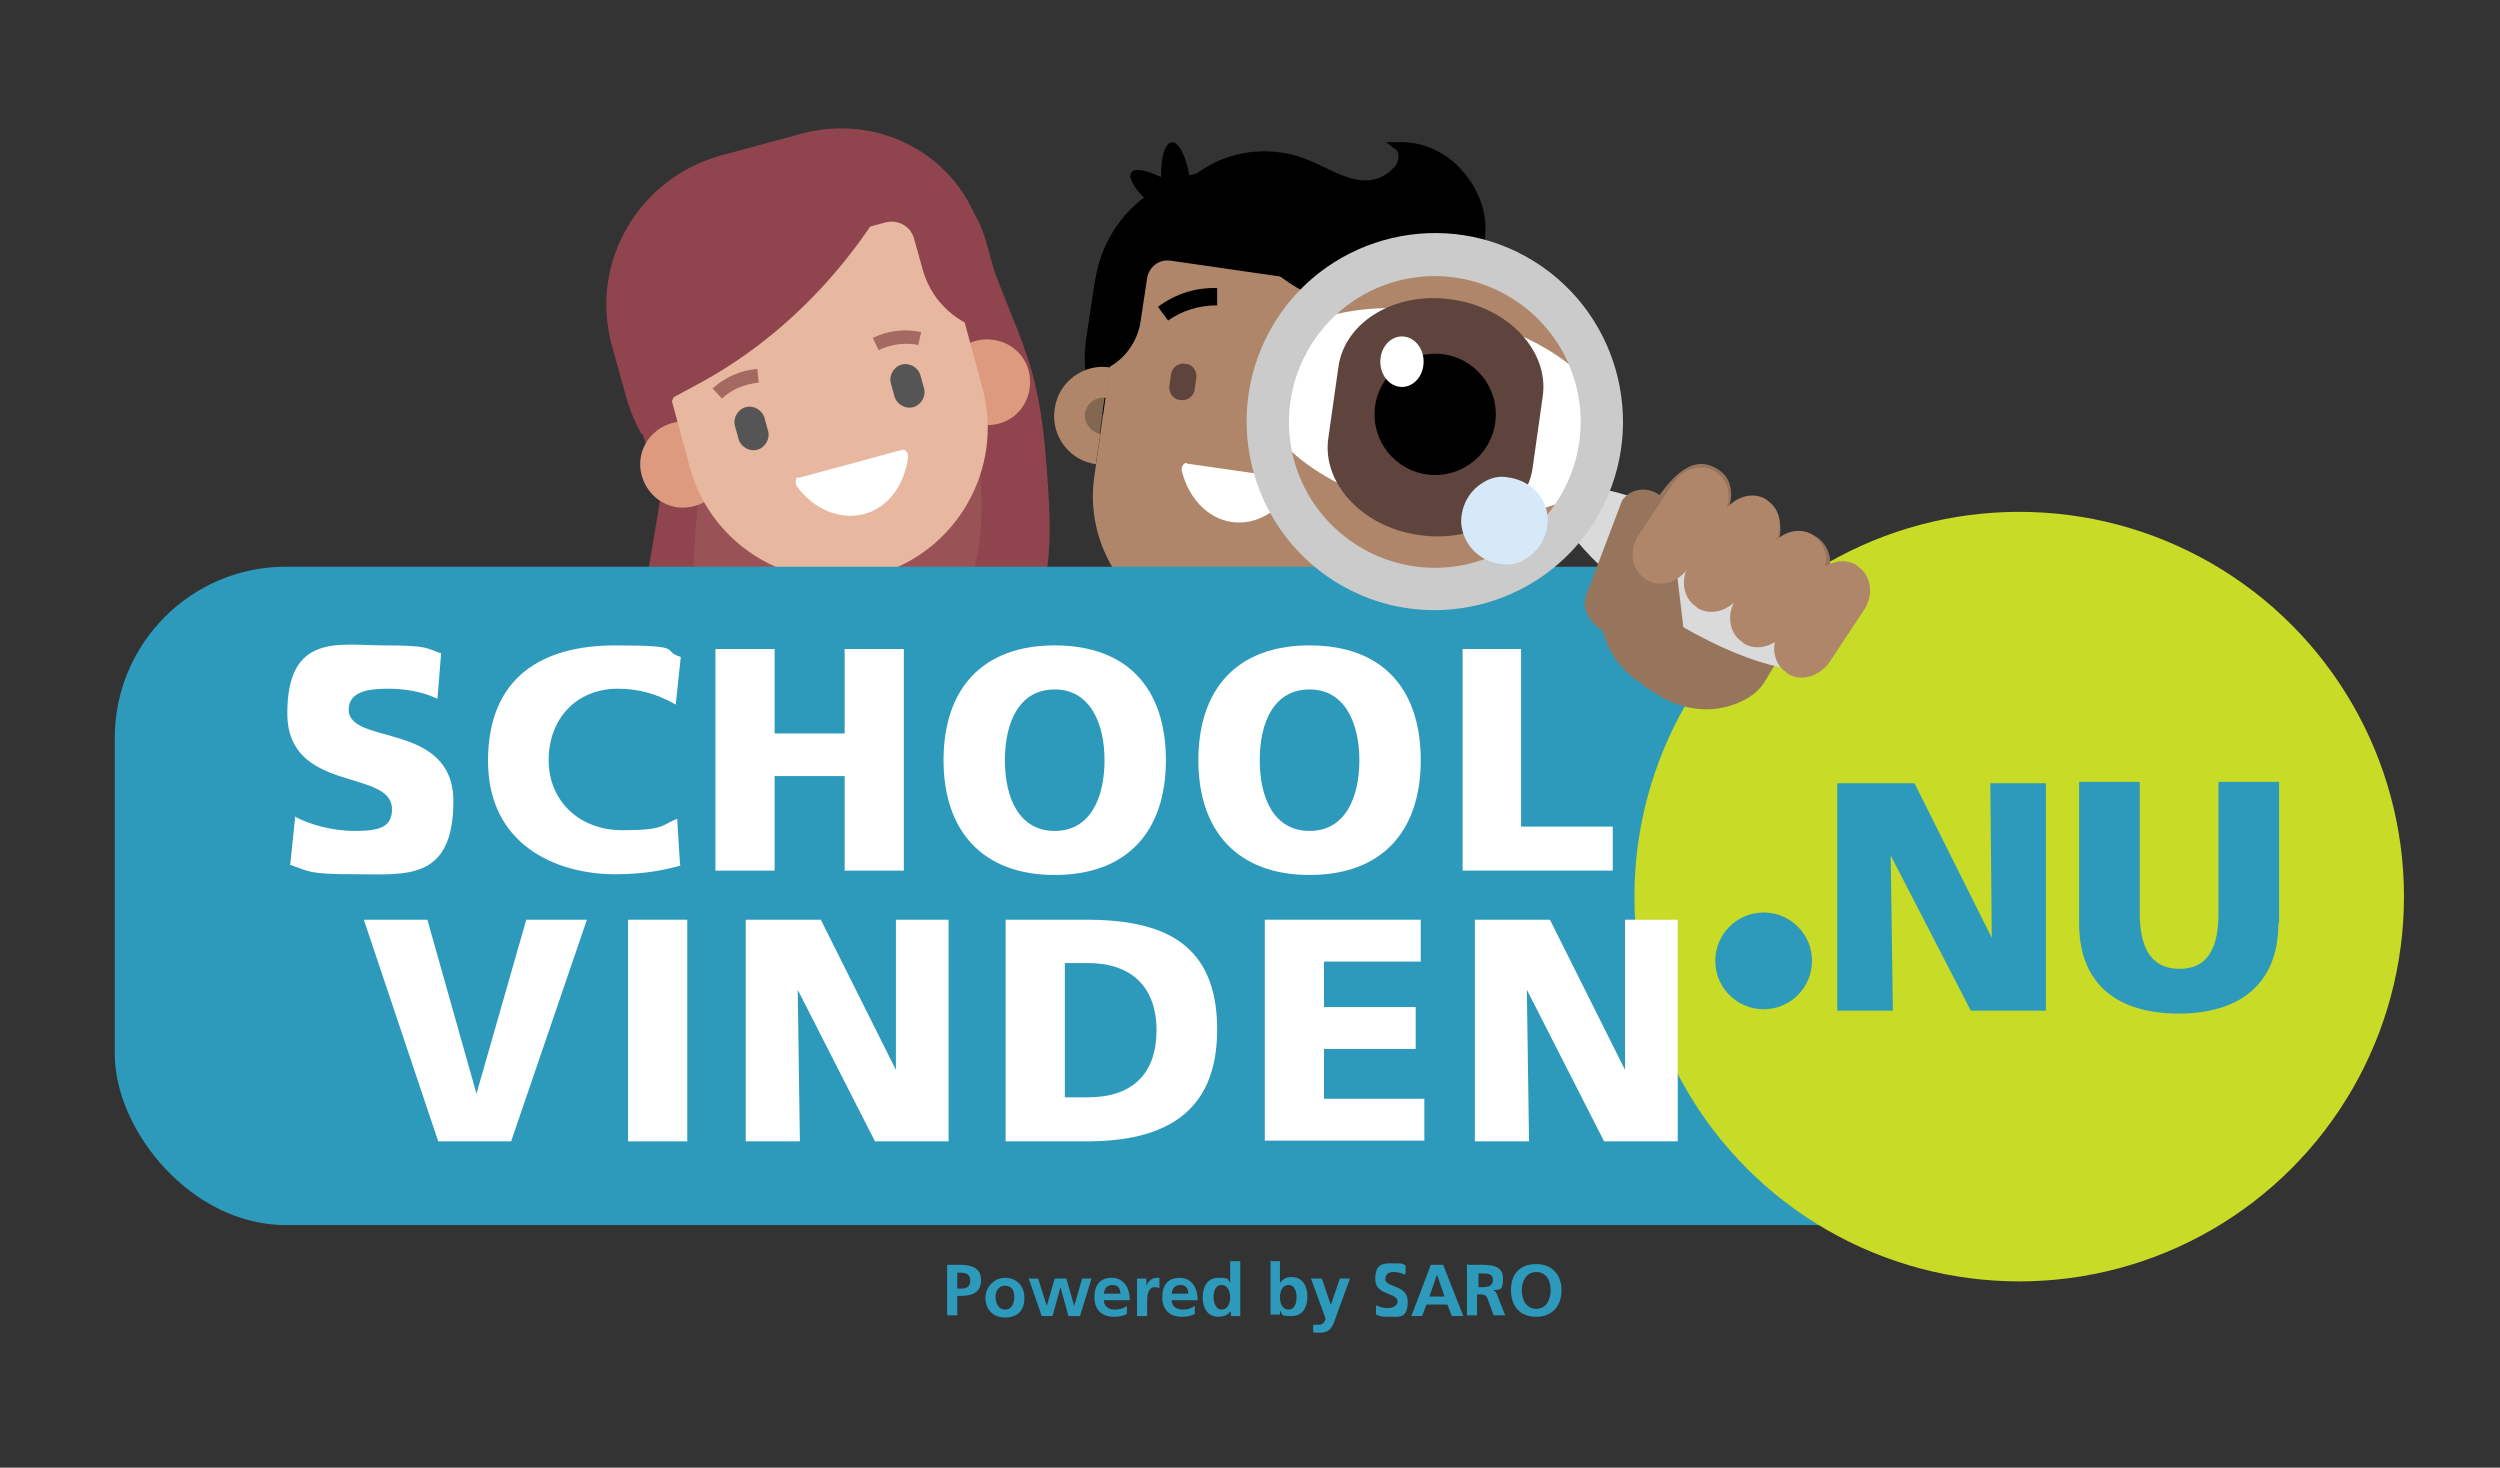 <?xml version="1.0" encoding="UTF-8"?>
<svg id="Layer_1" xmlns="http://www.w3.org/2000/svg" version="1.1" xmlns:xlink="http://www.w3.org/1999/xlink" viewBox="0 0 346.3 203.3">
  <rect x="0" y="0" width="346.3" height="203.3" fill="#333333" stroke="none"/>
  <!-- Generator: Adobe Illustrator 29.2.0, SVG Export Plug-In . SVG Version: 2.1.0 Build 108)  -->
  <defs>
    <style>
      .st0 {
        fill: #e7b89f;
      }

      .st1 {
        fill: #5e443d;
      }

      .st2 {
        fill: #fff;
      }

      .st3 {
        fill: #af8669;
      }

      .st4 {
        fill: #f1cd32;
      }

      .st4, .st5, .st6 {
        isolation: isolate;
      }

      .st4, .st6 {
        mix-blend-mode: multiply;
      }

      .st7 {
        fill: none;
      }

      .st8 {
        fill: #97755c;
      }

      .st9 {
        fill: #2d9abb;
      }

      .st10 {
        fill: #90454e;
      }

      .st11 {
        fill: #cbcbcb;
      }

      .st12 {
        fill: #c7db27;
      }

      .st13 {
        fill: #dd9a7e;
      }

      .st14 {
        fill: #a46961;
      }

      .st6 {
        fill: #a76962;
        opacity: .4;
      }

      .st15 {
        fill: #dc917a;
      }

      .st16 {
        fill: #dadada;
      }

      .st17 {
        fill: #836751;
      }

      .st18 {
        fill: #565556;
      }

      .st19 {
        clip-path: url(#clippath);
      }

      .st20 {
        fill: #d5e9f8;
      }
    </style>
    <clipPath id="clippath">
      <circle class="st7" cx="199.2" cy="58.6" r="24.4"/>
    </clipPath>
  </defs>
  <g class="st5">
    <g id="Layer_11" data-name="Layer_1">
      <g>
        <g>
          <path class="st10" d="M135.5,31.4c-2.5-2.5-5.1-5-8.2-6.3-.5-.2-1.1-.4-1.6-.5-5.5.8-11.1,1.6-16.5,2.9-4.1,1.3-7.5,2.4-10.7,3.9-5.3,2.4-9.3,6.6-11.4,11.5,0,.6,0,1.3-.2,2-1.1,4.4,1.4,8.5.8,12.9h.5c4,12.1,4,6.3,2,18.9-.7,4.5-2.1,8.9-2.6,13.4-.5,4.1-.3,8.2.6,12.2.5,2.4,1.4,4.9,3.4,6.4,2.1,1.5,5,1.5,7.7,1.3,9.6-.6,19.3-2.5,27.7-7.2,8.4-4.6,15.3-12.2,17.5-21.2,1.1-4.5,1-9.1.7-13.7-1.1-18.8-3.5-18.7-9.7-36.4h0Z"/>
          <path class="st4" d="M89.2,43.3c.7.8,1.5,1.4,2.3,1.7l-1.2-3.9c-.4.7-.8,1.5-1.1,2.2Z"/>
          <path class="st6" d="M108.6,30.4c-.7,0-1.3-.2-1.9-.5-4.5,1.9-8.9,4.1-13.3,6.4-1.1,1.5-2.1,3.1-3.1,4.7,4.5,14.1,7.3,10,6.7,24.1-.2,4.3-.8,8.6-.9,12.9,0,4,.4,8.1,1.3,12,.5,2.4,1.3,4.9,2.9,6.5s3.7,1.8,5.6,1.9c6.8.2,13.5-1.1,19.1-5s10-10.9,10.8-19.5c.4-4.3,0-8.9-.5-13.4-1.9-16-3.8-13.3-8.3-28.9-6.1-.7-12.2-.9-18.4-1.4v.2Z"/>
        </g>
        <g>
          <path class="st10" d="M136.6,33.5l2,7.2c.4,1.4.6,2.9.5,4.3,0,8.1-6.3,15.8-15.6,18.3l-12.4,3.4c-9.2,2.5-18.4-.9-22.6-7.7-.8-1.3-1.4-2.7-1.8-4.2l-2-7.2c-2.6-9.5,4.2-19.6,15.1-22.6l12.4-3.4c10.9-3,21.8,2.3,24.4,11.9Z"/>
          <g>
            <path class="st13" d="M100.4,62.8c.9,3.2-1,6.4-4.2,7.3s-6.4-1-7.3-4.2c-.9-3.2,1-6.4,4.2-7.3s6.4,1,7.3,4.2Z"/>
            <path class="st13" d="M131,54.5c.9,3.2,4.1,5,7.3,4.2s5-4.1,4.2-7.3-4.1-5-7.3-4.2-5,4.1-4.2,7.3Z"/>
          </g>
          <path class="st0" d="M121.4,79.6h0c-11.1,3-22.7-3.6-25.8-14.7l-4.6-17c-2.1-7.6,2.5-15.6,10.1-17.7l12.7-3.5c7.6-2.1,15.6,2.5,17.7,10.1l4.6,17c3,11.1-3.6,22.7-14.7,25.8Z"/>
          <path class="st2" d="M110.6,66.1c-.4,0-.5.8-.2,1.3,2.3,3.1,5.9,4.7,9.3,3.8,3.4-.9,5.6-4.1,6.1-7.9,0-.6-.4-1.1-.8-1l-14.4,3.9h0Z"/>
          <path class="st10" d="M135.9,32.1l2.5,9.3c.4,1.6.7,3.2.7,4.8-5.2-.2-9.9-3.7-11.3-8.9l-1.2-4.3c-.5-1.7-2.2-2.6-3.9-2.2l-28.6,7.8c-1.7.5-2.7,2.2-2.3,3.9l1.8,6.6c1.2,4.4-.9,8.9-4.7,11.1-.8-1.4-1.5-3-2-4.7l-2.2-8c-3-11.2,3.8-22.9,15.3-26l11.1-3c10.8-2.9,21.9,3.2,24.8,13.8v-.2Z"/>
          <path class="st10" d="M125.7,22.7l-.7,1.3c-6.8,12.8-16.6,22.9-28.3,29.2l-6.5,3.5-1.3-12.3c-1.1-10,4.6-18.5,12.9-19.3l23.9-2.3h0Z"/>
        </g>
        <g>
          <path class="st18" d="M104.9,62.3h0c-1.1.3-2.3-.4-2.6-1.5l-.5-1.8c-.3-1.1.4-2.3,1.5-2.6h0c1.1-.3,2.3.4,2.6,1.5l.5,1.8c.3,1.1-.4,2.3-1.5,2.6Z"/>
          <path class="st18" d="M126.5,56.4h0c1.1-.3,1.8-1.5,1.5-2.6l-.5-1.8c-.3-1.1-1.5-1.8-2.6-1.5h0c-1.1.3-1.8,1.5-1.5,2.6l.5,1.8c.3,1.1,1.5,1.8,2.6,1.5Z"/>
        </g>
        <g>
          <path class="st14" d="M100,55.2l-1.3-1.4c1.8-1.6,3.9-2.5,6.2-2.7l.2,1.9c-1.9.2-3.7.9-5.1,2.2Z"/>
          <path class="st14" d="M127.2,47.8l.4-1.8c-2.3-.5-4.6-.2-6.7.8l.8,1.7c1.7-.8,3.6-1.1,5.6-.7h-.1Z"/>
        </g>
      </g>
      <g>
        <g>
          <path d="M197.7,45.6l-1.1,7.3c-.2,1.5-.6,2.8-1.1,4.1-3,7.4-10.7,12-18.9,10.8l-11-1.6c-8.1-1.2-14.2-7.7-15-15.5-.2-1.5-.2-3,0-4.5l1.1-7.3c1.4-9.7,10.4-16.4,20-15l11,1.6c9.7,1.4,16.4,10.4,15,20h0Z"/>
          <path class="st3" d="M168.1,88h0c-10.6-1.5-18.1-11.5-16.5-22.1l3.6-25.3c1-7.3,7.9-12.4,15.2-11.4l12.1,1.7c7.3,1,12.4,7.9,11.4,15.2l-3.6,25.3c-1.5,10.6-11.5,18.1-22.1,16.5h0Z"/>
          <g>
            <path d="M202.3,24.2c-2.2-2.5-5.4-3.9-8.7-3.8,1,.8.8,2.5-.1,3.5-4.1,4.1-8.7.5-12.9-1.1-4.3-1.7-9.3-1.3-13.2,1-2.7,1.6-4.8,4-6.3,6.7.6-.1,1.1-.2,1.7-.2,4.1-.4,7.6.7,10.7,3.3.7.6.9,1.4.8,2.1.6.3,1.1.6,1.6,1,5.9,5.1,14.2,8,21.8,5.1,7.3-2.8,10.3-10.9,4.5-17.5h0Z"/>
            <path d="M188.8,43.2c-5.1-.7-9.7-3.3-13.1-6.2-.5-.4-.9-.7-1.5-1l-.4-.2v-.4c.1-.4.1-1-.5-1.6-3-2.6-6.4-3.6-10.3-3.2-.6,0-1.1.1-1.7.2l-1.1.2.5-1c1.7-3,3.8-5.4,6.5-6.9,4-2.4,9.2-2.8,13.6-1.1.8.3,1.7.7,2.5,1.1,3.5,1.7,6.8,3.2,9.8.1.4-.4.7-1.1.6-1.7,0-.3-.1-.7-.5-.9l-1.2-.9h1.5c3.4-.2,6.8,1.3,9.1,4h0c2.7,3.1,3.7,6.8,2.9,10.3-.9,3.6-3.7,6.6-7.6,8.1-3.1,1.2-6.2,1.4-9.2,1h0ZM175,35.3c.5.3,1,.6,1.4.9,5.1,4.4,13.4,8.1,21.2,5,3.6-1.4,6.1-4.1,6.9-7.4.8-3.2-.2-6.5-2.6-9.3-1.8-2.1-4.5-3.4-7.2-3.6,0,.2.1.5.2.7,0,.9-.3,1.9-.9,2.6-3.6,3.6-7.5,1.7-11,0-.8-.4-1.6-.8-2.4-1.1-4.1-1.6-9-1.2-12.7,1-2.2,1.3-4,3.1-5.5,5.5h.6c4.2-.4,7.9.7,11.1,3.5.7.6,1,1.3,1,2.2h-.1Z"/>
          </g>
          <path class="st2" d="M164.4,64.1c-.4,0-.8.5-.7,1.1.9,3.7,3.5,6.6,6.9,7.1s6.7-1.5,8.6-4.8c.3-.5,0-1.2-.3-1.2l-14.6-2.1h.1Z"/>
          <g>
            <path d="M161.8,44.4l-1.4-1.9c2.4-1.8,5.3-2.7,8.2-2.6v2.4c-2.5,0-4.8.7-6.8,2.1Z"/>
            <path d="M185.7,49.3l1.9-1.5c-1.8-2.4-4.3-4-7.1-4.8l-.6,2.3c2.3.6,4.4,2,5.9,4h0Z"/>
          </g>
          <path d="M197.7,45.6l-1.2,8.5c-.2,1.5-.6,2.8-1.1,4.1-4.1-2-6.6-6.5-5.9-11.2l.6-4c.2-1.5-.8-2.9-2.4-3.2l-25.6-3.7c-1.5-.2-2.9.8-3.2,2.4l-.9,6c-.6,4-3.8,7-7.6,7.4-.2-1.5-.2-3,0-4.5l1.1-7.3c1.5-10.2,11.1-17.4,21.3-15.9l9.9,1.4c9.7,1.4,16.4,10.4,15,20h0Z"/>
        </g>
        <g>
          <path d="M166.8,30.9c-.6.9-3.4,0-6.2-1.8-2.8-1.9-4.5-4.3-3.9-5.2.6-.9,3.4,0,6.2,1.8,2.8,1.9,4.5,4.3,3.9,5.2Z"/>
          <path d="M163.5,31.9c-1.1.1-2.3-2.5-2.6-5.9s.3-6.2,1.4-6.3c1.1-.1,2.3,2.5,2.6,5.9s-.3,6.2-1.4,6.3Z"/>
        </g>
        <path class="st1" d="M163.5,55.4h0c-1,0-1.7-1.1-1.5-2l.2-1.5c.1-1,1.1-1.7,2-1.5h0c1,0,1.7,1.1,1.5,2l-.2,1.5c-.1,1-1.1,1.7-2,1.5Z"/>
        <path class="st1" d="M181.2,57.9h0c-1,0-1.7-1.1-1.5-2l.2-1.5c.1-1,1.1-1.7,2-1.5h0c1,0,1.7,1.1,1.5,2l-.2,1.5c-.1,1-1.1,1.7-2,1.5Z"/>
        <g>
          <path class="st17" d="M192.1,58.3c2.5.4,4.3,2.7,3.9,5.3-.4,2.5-2.7,4.3-5.3,3.9l1.3-9.2h.1Z"/>
          <path class="st3" d="M190.5,69.6c3.7.5,7.1-2,7.7-5.7s-2-7.1-5.7-7.7l-.6,4.2c1.4.2,2.3,1.5,2.1,2.9-.2,1.4-1.5,2.3-2.9,2.1l-.6,4.2Z"/>
        </g>
        <g>
          <path class="st17" d="M153.4,53c-2.5-.4-4.9,1.4-5.3,3.9s1.4,4.9,3.9,5.3l1.3-9.2h.1Z"/>
          <path class="st3" d="M151.8,64.3c-3.7-.5-6.3-4-5.7-7.7.5-3.7,4-6.3,7.7-5.7l-.6,4.2c-1.4-.2-2.7.8-2.9,2.1s.8,2.7,2.1,2.9l-.6,4.2Z"/>
        </g>
      </g>
      <rect class="st9" x="15.9" y="78.5" width="265.5" height="91.2" rx="23.7" ry="23.7"/>
      <circle class="st12" cx="279.7" cy="124.2" r="53.3"/>
      <g>
        <path class="st9" d="M254.5,108.5h10.7l10.7,21.4h0l-.2-21.4h7.7v31.5h-10.4l-11.1-21.5h0l.3,21.5h-7.7v-31.5h0Z"/>
        <path class="st9" d="M315.6,127.9c0,8.6-5.6,12.5-13.8,12.5s-13.8-3.8-13.8-12.5v-19.6h8.4v18.2c0,4.2,1.2,7.7,5.5,7.7s5.4-3.5,5.4-7.7v-18.2h8.4v19.6h-.1Z"/>
      </g>
      <g>
        <path class="st2" d="M40.8,113.1c2.1,1.1,5.1,2,8.4,2s5.1-.5,5.1-3c0-5.7-14.5-2.1-14.5-13.3s7.2-9.4,13.4-9.4,5.8.4,7.9,1.1l-.5,6.3c-2.1-1-4.5-1.4-6.8-1.4s-5.5.2-5.5,2.9c0,5,14.5,1.6,14.5,12.7s-6.7,10.1-13.5,10.1-6.4-.4-9.1-1.3l.7-6.8h0Z"/>
        <path class="st2" d="M94.3,119.9c-2.3.6-4.9,1.2-9.1,1.2-8.2,0-17.6-4.1-17.6-15.7s7.5-16,17.6-16,6.2.7,9.1,1.6l-.7,6.6c-2.6-1.5-5.2-2.2-8-2.2-5.8,0-9.6,4.2-9.6,9.9s4.3,9.7,10.2,9.7,5.4-.7,7.6-1.6l.4,6.4h0Z"/>
        <path class="st2" d="M99.1,89.9h8.2v11.7h9.7v-11.7h8.2v30.7h-8.2v-13.1h-9.7v13.1h-8.2v-30.7Z"/>
        <path class="st2" d="M146.1,89.4c10.1,0,15.4,6,15.4,15.9s-5.4,15.9-15.4,15.9-15.4-6.1-15.4-15.9,5.3-15.9,15.4-15.9ZM146.1,115.1c5,0,6.9-4.7,6.9-9.8s-2-9.8-6.9-9.8-6.9,4.5-6.9,9.8,2,9.8,6.9,9.8Z"/>
        <path class="st2" d="M181.4,89.4c10.1,0,15.4,6,15.4,15.9s-5.4,15.9-15.4,15.9-15.4-6.1-15.4-15.9,5.3-15.9,15.4-15.9ZM181.4,115.1c5,0,6.9-4.7,6.9-9.8s-2-9.8-6.9-9.8-6.9,4.5-6.9,9.8,2,9.8,6.9,9.8Z"/>
        <path class="st2" d="M202.5,89.9h8.2v24.6h12.7v6.1h-20.8v-30.7h0Z"/>
      </g>
      <g>
        <path class="st2" d="M50.5,127.4h8.7l6.8,24.1h0l6.9-24.1h8.4l-10.5,30.7h-10.1l-10.3-30.7h0Z"/>
        <path class="st2" d="M87,127.4h8.2v30.7h-8.2v-30.7Z"/>
        <path class="st2" d="M103.3,127.4h10.4l10.4,20.8h0v-20.8c0,0,7.3,0,7.3,0v30.7h-10.2l-10.7-21h0l.3,21h-7.5v-30.7h0Z"/>
        <path class="st2" d="M139.3,127.4h11.2c10.7,0,18.1,3.3,18.1,15.2s-7.7,15.5-18.1,15.5h-11.2v-30.7ZM147.5,152h3.2c6.1,0,9.5-3.2,9.5-9.3s-3.6-9.3-9.5-9.3h-3.2v18.5h0Z"/>
        <path class="st2" d="M175.2,127.4h21.6v5.8h-13.4v6.3h12.7v5.8h-12.7v6.9h13.9v5.8h-22.1v-30.7h0Z"/>
        <path class="st2" d="M204.3,127.4h10.4l10.4,20.8h0v-20.8c-.1,0,7.3,0,7.3,0v30.7h-10.2l-10.7-21h0l.3,21h-7.5s0-30.7,0-30.7Z"/>
      </g>
      <g>
        <g class="st19">
          <g>
            <circle class="st3" cx="199" cy="57.7" r="43.5"/>
            <ellipse class="st2" cx="198.9" cy="57.1" rx="13.8" ry="25.1" transform="translate(102.6 240.3) rotate(-78.3)"/>
            <path class="st1" d="M196.5,74.1h0c-7.8-1.1-13.4-7.2-12.5-13.4l1.4-9.9c.9-6.3,8-10.5,15.8-9.3h0c7.8,1.1,13.4,7.2,12.5,13.4l-1.4,9.9c-.9,6.3-8,10.5-15.8,9.3Z"/>
            <circle cx="198.8" cy="57.4" r="8.4"/>
            <ellipse class="st2" cx="194.2" cy="50.1" rx="3" ry="3.5"/>
          </g>
        </g>
        <g>
          <path class="st8" d="M227.5,94.9l2.4,1.5c3.3,2,7.4,2.5,11,.9,1.4-.6,2.7-1.5,3.5-2.8,1-1.7,2.1-3.4,3.1-5,1.6-2.6,3.2-5.2,4.8-7.9l.6-.9h-.2c0,0,.2-.5.2-.5,1.2-2,.6-4.7-1.4-5.9-.5-.3-1-.5-1.5-.6-1.3-.2-2.6.2-3.6,1.1.6-1.9,0-4-1.8-5.1-1.6-1-3.7-.7-5.1.5.4-1.1.4-2.3,0-3.4-.3-.8-.9-1.4-1.7-1.9-3-1.8-5.6.5-7.8,3.5-1.8,2.5-3.3,5.6-4.3,7.4,0,.2-.2.3-.2.4s-.1.2-.2.3h0l-2.7,4.5c-.8,1.3-1,2.9-.9,4.4,0,1.1.3,2.2.7,3.2.9,2.6,2.8,4.8,5.2,6.2"/>
          <path class="st15" d="M230.9,84c-1.9-2-3.9-3.3-4.8-5.2,2.6-3.8,5-7.8,7.1-11.9.3,0,.6,0,.9-.2.3.2.7.4,1.1.4,4.9,4.3,10.4,7.7,16.3,10.6.1.5.2,1,.3,1.5-1.8,2.8-3.3,5.7-3.5,8.9-.4.3-.8.6-1.3.9-3.9,2.3-8.3.3-13.1-2.6-1.1-.7-2.1-1.5-3-2.4"/>
          <path class="st16" d="M231.2,85.7c10,6.2,19.7,8.8,21.6,5.8,1.9-3-4.8-10.6-14.8-16.8h0c-10-6.3-19.7-8.9-21.6-5.9-1.9,3,4.8,10.6,14.8,16.8h0Z"/>
          <path class="st11" d="M215.9,69.1c5.9-9.5,3-21.9-6.5-27.8-9.5-5.9-21.9-3-27.8,6.5-5.9,9.5-3,21.9,6.5,27.8s21.9,3,27.8-6.5M185,80.6c-12.2-7.6-16-23.7-8.4-36,7.6-12.2,23.7-16,35.9-8.4s16,23.7,8.4,36c-7.6,12.2-23.7,16-35.9,8.4"/>
          <path class="st20" d="M202.4,72.3c0-2,.9-4.2,3.1-5.5,1-.6,2.1-.9,3.2-.7,3.5.4,5.6,3,5.7,5.8,0,2.3-1.1,4.6-3.8,5.9-.5.2-1,.4-1.6.4-4,0-6.4-2.8-6.6-5.8"/>
          <path class="st3" d="M252.1,80.3l-4.7,7.1c-1.4,2.1-4,2.9-5.9,1.7l-.2-.2c-1.8-1.2-2.2-3.9-.8-6l4.7-7.1c1.4-2.1,4-2.9,5.9-1.7l.2.2c1.8,1.2,2.2,3.9.8,6"/>
          <path class="st3" d="M245.7,75.4l-4.7,7.1c-1.4,2.1-4,2.9-5.9,1.7l-.2-.2c-1.8-1.2-2.2-3.9-.8-6l4.7-7.1c1.4-2.1,4-2.9,5.9-1.7l.2.2c1.8,1.2,2.2,3.9.8,6"/>
          <path class="st8" d="M223.7,88.1c-3.1-.8-4.8-3.7-4-5.6l5-13.2c2-2.7,6.2-1.5,6.6,1.8l2.2,18.5s-9.8-1.5-9.8-1.5Z"/>
          <path class="st3" d="M238.6,71.5l-4.7,7.1c-1.4,2.1-4,2.9-5.9,1.7l-.2-.2c-1.8-1.2-2.2-3.9-.8-6l4.7-7.1c1.4-2.1,4-2.9,5.9-1.7l.2.2c1.8,1.2,2.2,3.9.8,6"/>
          <path class="st3" d="M258.2,84.5l-4.7,7.1c-1.4,2.1-4,2.9-5.9,1.7l-.2-.2c-1.8-1.2-2.2-3.9-.8-6l4.7-7.1c1.4-2.1,4-2.9,5.9-1.7l.2.2c1.8,1.2,2.2,3.9.8,6"/>
        </g>
      </g>
      <circle class="st9" cx="244.3" cy="133.1" r="6.7"/>
      <g class="st5">
        <g class="st5">
          <path class="st9" d="M131.2,175.2h1.8c1.5,0,2.9.4,2.9,2.1s-1.2,2.2-2.7,2.2h-.6v2.7h-1.4v-7.1ZM132.6,178.5h.5c.7,0,1.3-.2,1.3-1.1s-.6-1.1-1.3-1.1h-.5v2.2Z"/>
          <path class="st9" d="M139.2,177c1.5,0,2.7,1,2.7,2.8s-1,2.7-2.7,2.7-2.7-1.2-2.7-2.7,1.2-2.8,2.7-2.8ZM139.2,181.4c1,0,1.3-.9,1.3-1.8s-.4-1.5-1.3-1.5-1.3.8-1.3,1.5.3,1.8,1.3,1.8Z"/>
          <path class="st9" d="M142.4,177.1h1.4l1.2,3.8h0l1.1-3.8h1.6l1.1,3.8h0l1.1-3.8h1.3l-1.6,5.2h-1.6l-1.1-4h0l-1.1,4h-1.5l-1.8-5.2Z"/>
          <path class="st9" d="M156.1,182c-.5.3-1.1.4-1.8.4-1.7,0-2.7-1-2.7-2.7s.8-2.7,2.4-2.7,2.5,1.3,2.5,3.1h-3.6c0,.8.6,1.3,1.5,1.3s1.2-.2,1.7-.5v1.1ZM155.2,179.2c0-.7-.3-1.2-1.1-1.2s-1.1.5-1.2,1.2h2.3Z"/>
          <path class="st9" d="M157.6,177.1h1.2v1.2h0c0-.5.6-1.3,1.4-1.3s.3,0,.4,0v1.4c-.1,0-.4-.1-.6-.1-1.1,0-1.1,1.4-1.1,2.1v1.9h-1.4v-5.2Z"/>
          <path class="st9" d="M165.5,182c-.5.3-1.1.4-1.8.4-1.7,0-2.7-1-2.7-2.7s.8-2.7,2.4-2.7,2.5,1.3,2.5,3.1h-3.6c0,.8.6,1.3,1.5,1.3s1.2-.2,1.7-.5v1.1ZM164.6,179.2c0-.7-.3-1.2-1.1-1.2s-1.1.5-1.2,1.2h2.3Z"/>
          <path class="st9" d="M170.4,181.7h0c-.4.5-1,.7-1.6.7-1.6,0-2.2-1.3-2.2-2.7s.6-2.7,2.2-2.7,1.2.2,1.6.7h0v-3h1.4v7.6h-1.3v-.6ZM169.2,181.4c.9,0,1.2-.9,1.2-1.7s-.3-1.7-1.2-1.7-1.1,1-1.1,1.7.3,1.7,1.1,1.7Z"/>
          <path class="st9" d="M175.9,174.7h1.4v3h0c.4-.5.8-.8,1.6-.8,1.6,0,2.2,1.3,2.2,2.7s-.6,2.7-2.2,2.7-1.2-.2-1.6-.8h0v.6h-1.3v-7.6ZM178.5,181.4c.9,0,1.1-1,1.1-1.7s-.2-1.7-1.1-1.7-1.2.9-1.2,1.7.3,1.7,1.2,1.7Z"/>
          <path class="st9" d="M184.3,180.9h0l1.3-3.8h1.4l-1.9,5.2c-.4,1.2-.7,2.3-2.2,2.3s-.6,0-1-.1v-1c.3,0,.5,0,.8,0,.5,0,.9-.4.9-.9l-2-5.5h1.5l1.3,3.8Z"/>
          <path class="st9" d="M194.4,176.5c-.4-.2-.9-.3-1.4-.3s-1.1.2-1.1,1c0,1.2,3.1.7,3.1,3.1s-1.2,2.1-2.6,2.1-1.1-.1-1.8-.3v-1.3c.6.3,1.2.4,1.7.4s1.3-.3,1.3-.9c0-1.3-3.1-.8-3.1-3.1s1.2-2.2,2.5-2.2,1.2,0,1.7.3v1.2Z"/>
          <path class="st9" d="M198.3,175.2h1.6l2.8,7.1h-1.6l-.6-1.6h-2.9l-.6,1.6h-1.5l2.7-7.1ZM199,176.7h0l-1,2.9h2.1l-1-2.9Z"/>
          <path class="st9" d="M203.4,175.2h1.5c1.5,0,3.3,0,3.3,1.9s-.6,1.5-1.5,1.6h0c.4,0,.6.4.7.7l1.1,2.8h-1.6l-.8-2.2c-.2-.5-.4-.7-1-.7h-.5v2.9h-1.4v-7.1ZM204.8,178.3h.5c.7,0,1.5-.1,1.5-1s-.8-.9-1.5-.9h-.5v1.9Z"/>
          <path class="st9" d="M212.8,175.1c2.2,0,3.5,1.5,3.5,3.6s-1.2,3.7-3.5,3.7-3.5-1.5-3.5-3.7,1.2-3.6,3.5-3.6ZM212.8,181.3c1.4,0,2-1.3,2-2.6s-.6-2.5-2-2.5-2,1.3-2,2.5.5,2.6,2,2.6Z"/>
        </g>
      </g>
    </g>
  </g>
</svg>